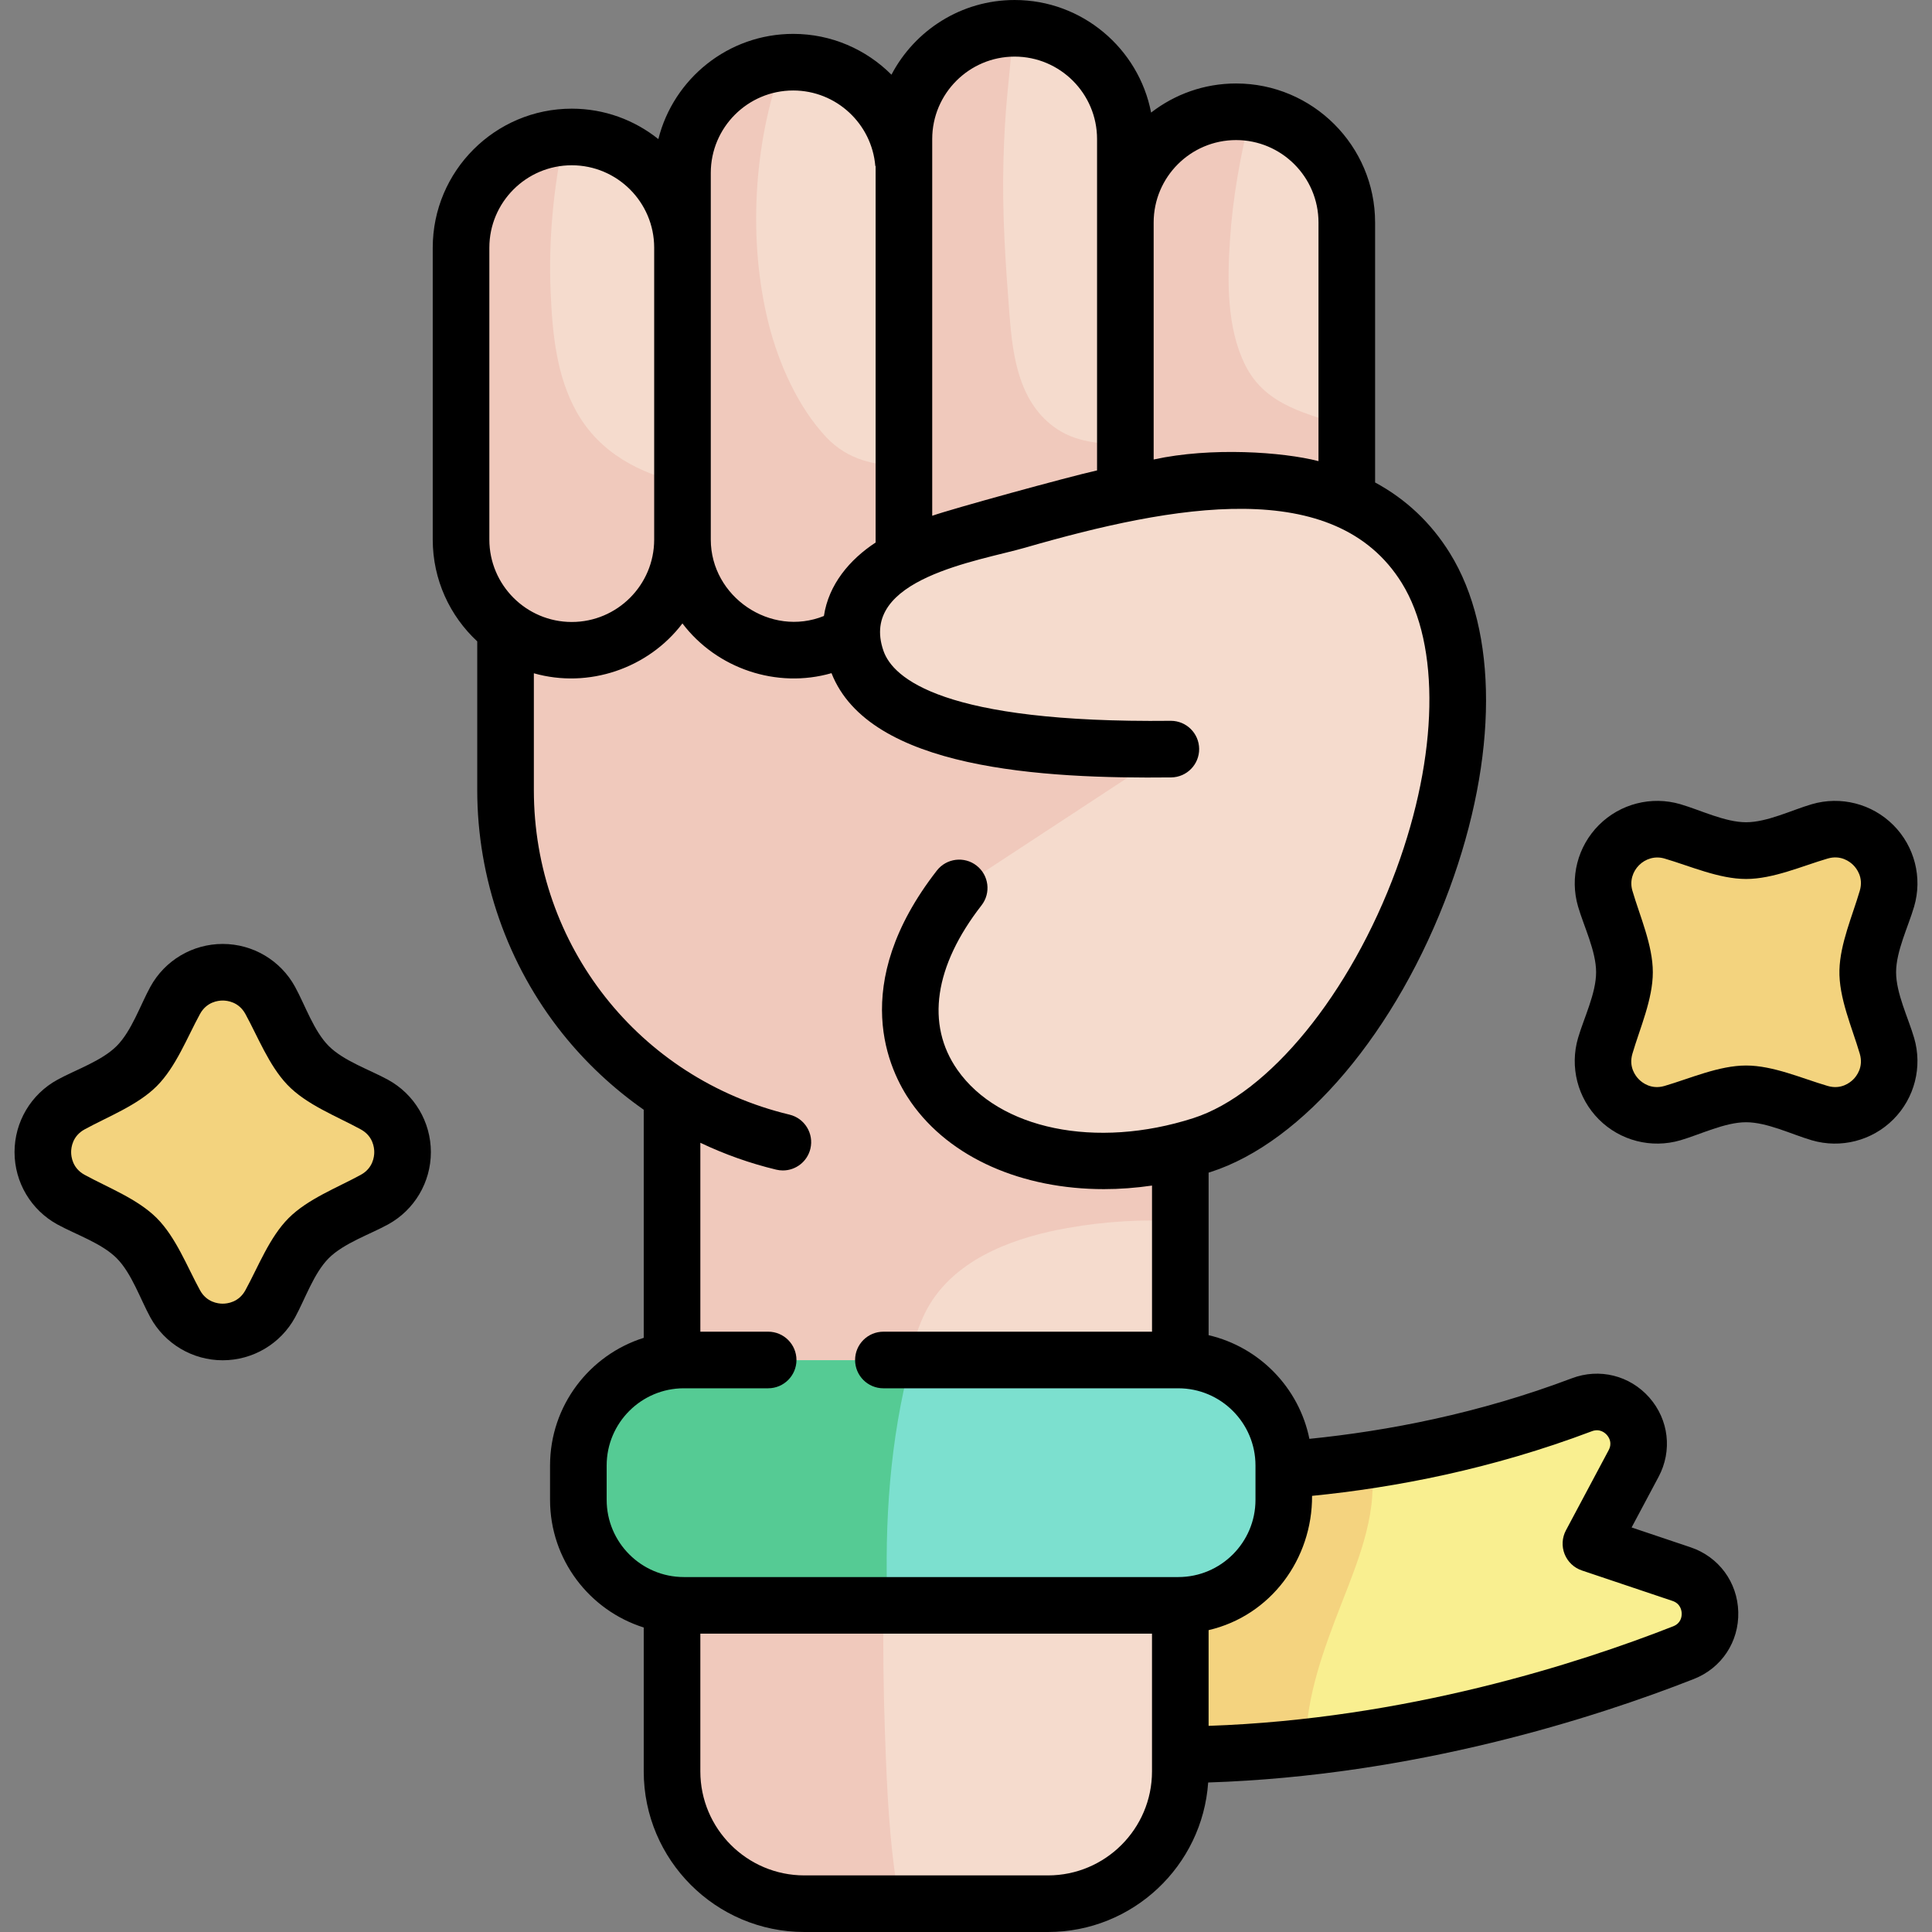 <svg id="Layer_1" enable-background="new 0 0 512 512" height="512" viewBox="0 0 512 512" width="512" xmlns="http://www.w3.org/2000/svg"><rect x="0" y="0" width="512" height="512" fill="#808080" stroke="none"/><path d="m71.276 265.043 7.669 14.022c1.306 2.388 3.269 4.351 5.657 5.658l14.022 7.669c9.871 5.398 9.871 19.575 0 24.973l-14.022 7.669c-2.388 1.306-4.351 3.269-5.657 5.657l-7.669 14.022c-5.398 9.871-19.575 9.871-24.973 0l-7.669-14.022c-1.306-2.388-3.269-4.351-5.657-5.657l-14.022-7.669c-9.871-5.398-9.871-19.575 0-24.973l14.022-7.669c2.388-1.306 4.351-3.269 5.657-5.658l7.669-14.022c5.398-9.871 19.574-9.871 24.973 0z" fill="#f3d37e"/><path d="m443.539 220.643 15.337 4.492c2.612.765 5.389.765 8.001 0l15.337-4.492c10.797-3.162 20.821 6.862 17.659 17.659l-4.492 15.337c-.765 2.612-.765 5.389 0 8.001l4.492 15.337c3.162 10.797-6.862 20.821-17.659 17.659l-15.337-4.492c-2.612-.765-5.389-.765-8.001 0l-15.337 4.492c-10.797 3.162-20.821-6.862-17.659-17.659l4.492-15.337c.765-2.612.765-5.389 0-8.001l-4.492-15.337c-3.162-10.797 6.862-20.821 17.659-17.659z" fill="#f3d37e"/><path d="m284.783 388.09s64.953 10.642 134.94-15.852c9.498-3.595 18.388 6.467 13.611 15.429l-11.212 21.038 23.782 7.994c9.711 3.264 10.078 16.889.543 20.635-33.371 13.107-94.754 31.831-161.663 25.649-.001-5.474-.001-74.893-.001-74.893z" fill="#f9ef90"/><path d="m355.603 424.718c4.637-11.884 10.073-25.143 7.485-37.859-44.805 6.719-78.305 1.231-78.305 1.231s0 69.419 0 74.893c21.208 1.959 41.857 1.411 61.239-.662.207-13.01 4.794-25.333 9.581-37.603z" fill="#f4d37f"/><path d="m313.282 281.486v183.96c0 21.594-15.826 39.099-35.347 39.099h-65.078c-19.522 0-35.347-17.505-35.347-39.099v-198.014z" fill="#f5dbcd"/><path d="m234.8 466.696c-.877-21.183-1.125-42.547.248-63.712.72-11.1 1.96-22.202 4.082-33.129 1.63-8.397 3.15-18.183 8.046-25.423 7.839-11.592 22.483-16.659 35.727-19.004 9.979-1.767 20.231-2.383 30.379-1.754v-42.187l-135.772-14.055v198.013c0 21.594 15.826 39.099 35.347 39.099h25.601c-2.338-12.472-3.139-25.313-3.658-37.848z" fill="#f0c9bc"/><path d="m246.412 305.32h-15.045c-54.48 0-99.054-44.574-99.054-99.054v-38.265c0-54.48 44.574-99.054 99.054-99.054h15.045c54.48 0 99.054 44.575 99.054 99.054v38.265c0 54.479-44.574 99.054-99.054 99.054z" fill="#f0c9bc"/><g fill="#f5dbcd"><path d="m181.067 143.602c0 16.215-13.145 29.359-29.359 29.359-16.215 0-29.359-13.145-29.359-29.359v-77.395c0-16.215 13.145-29.359 29.359-29.359 16.215 0 29.359 13.145 29.359 29.359z"/><path d="m239.813 143.602c0 16.215-13.145 29.359-29.359 29.359-16.215 0-29.359-13.145-29.359-29.359v-97.226c0-16.215 13.145-29.359 29.359-29.359 16.215 0 29.359 13.145 29.359 29.359z"/><path d="m298.585 156.752v-97.226c0-16.215 13.145-29.359 29.359-29.359 16.215 0 29.359 13.145 29.359 29.359v91.178z"/><path d="m298.558 156.041c0 16.215-13.145 29.359-29.359 29.359-16.215 0-29.359-13.145-29.359-29.359v-118.649c0-16.215 13.145-29.359 29.359-29.359 16.215 0 29.359 13.145 29.359 29.359v31.321z"/></g><path d="m218.927 115.823c-7.444-7.929-12.569-19.496-15.213-29.965-5.471-21.664-4.143-47.427 3.592-68.671-14.734 1.571-26.212 14.038-26.212 29.189v97.226c0 16.215 13.145 29.359 29.359 29.359 16.215 0 29.359-13.145 29.359-29.359v-20.089c-7.686-.12-15.032-1.456-20.885-7.69z" fill="#f0c9bc"/><path d="m279.145 113.016c-9.243-6.941-10.789-18.878-11.624-29.632-1.086-13.992-1.96-26.813-1.596-40.864.358-13.811 1.422-20.716 2.669-34.472-15.934.323-28.754 13.332-28.754 29.344v118.65c0 16.215 13.145 29.359 29.359 29.359 16.215 0 29.359-13.145 29.359-29.359v-38.172c-6.818-.296-13.58-.473-19.413-4.854z" fill="#f0c9bc"/><path d="m329.962 96.686c-4.894-9.879-4.708-22.362-4.007-33.099.732-11.211 2.743-22.314 5.462-33.209-1.139-.134-2.297-.211-3.472-.211-16.215 0-29.359 13.145-29.359 29.359v97.226l58.719-6.048v-37.437c-10.472-3.644-21.828-5.448-27.343-16.581z" fill="#f0c9bc"/><path d="m301.491 204.35c2.439-1.6 1.319-5.384-1.598-5.408-23.193-.191-65.946-2.774-73.218-23.54-9.077-25.921 26.077-32.263 42.452-36.991 33.061-9.547 86.193-22.832 108.152 12.612 26.537 42.834-13.648 138.039-59.291 152.683-54.069 17.348-100.554-21.366-64.213-68.06z" fill="#f5dbcd"/><path d="m152.861 109.249c-5.464-9.648-6.49-21.197-6.943-32.058-.563-13.496.719-27.029 3.474-40.243-15.131 1.182-27.043 13.826-27.043 29.26v77.395c0 16.215 13.145 29.359 29.359 29.359 16.215 0 29.359-13.145 29.359-29.359v-15.465c-11.471-2.664-22.022-7.969-28.206-18.889z" fill="#f0c9bc"/><path d="m312.467 424.91h-131.285c-14.905 0-26.988-12.083-26.988-26.988v-10.462c0-14.905 12.083-26.988 26.988-26.988h131.285c14.905 0 26.988 12.083 26.988 26.988v10.462c0 14.905-12.083 26.988-26.988 26.988z" fill="#7ce0cf"/><path d="m241.394 360.472h-60.255c-14.881 0-26.944 12.064-26.944 26.944v10.549c0 14.881 12.063 26.944 26.944 26.944h54.023c-.748-21.627.628-43.172 6.232-64.437z" fill="#55cb94"/><path d="m102.814 286.14c-4.872-2.665-11.74-4.981-15.686-8.928-3.944-3.945-6.267-10.822-8.928-15.686-3.836-7.014-11.186-11.372-19.18-11.372-7.995 0-15.344 4.357-19.18 11.371-2.665 4.872-4.981 11.74-8.928 15.687-3.944 3.944-10.822 6.267-15.686 8.928-7.014 3.836-11.371 11.186-11.371 19.18 0 7.995 4.357 15.344 11.371 19.18 4.872 2.665 11.74 4.981 15.687 8.928 3.944 3.944 6.267 10.822 8.928 15.687 3.836 7.014 11.186 11.371 19.18 11.371s15.344-4.357 19.18-11.371c2.665-4.872 4.981-11.74 8.928-15.687 3.944-3.944 10.822-6.267 15.687-8.928 7.014-3.836 11.372-11.186 11.372-19.18-.003-7.994-4.36-15.344-11.374-19.18zm-7.198 25.2c-6.227 3.406-14.039 6.38-19.118 11.459s-8.053 12.891-11.459 19.118c-1.762 3.221-4.797 3.568-6.02 3.568s-4.258-.348-6.02-3.568c-3.406-6.227-6.38-14.039-11.459-19.118s-12.891-8.053-19.118-11.459c-3.221-1.762-3.568-4.797-3.568-6.02s.348-4.258 3.568-6.02c6.227-3.406 14.039-6.38 19.118-11.459s8.053-12.89 11.459-19.118c1.762-3.221 4.797-3.569 6.02-3.569s4.258.348 6.02 3.569c3.327 6.089 6.223 13.575 11.033 18.668 5.06 5.357 13.168 8.423 19.544 11.91 3.221 1.762 3.569 4.797 3.569 6.02 0 1.222-.348 4.257-3.569 6.019z"/><path d="m447.996 410.038-15.604-5.246 7.149-13.414c3.675-6.896 2.716-15.14-2.441-21.003-5.17-5.875-13.242-7.88-20.567-5.107-24.645 9.329-48.768 13.946-69.528 16.043-2.75-13.572-13.279-24.347-26.712-27.473v-43.082c.165-.052.331-.096.496-.149 24.584-7.888 49.439-37.344 63.32-75.042 12.896-35.022 12.948-68.274.14-88.95-5.006-8.08-11.645-14.326-19.834-18.757v-68.896c0-20.314-16.527-36.841-36.842-36.841-8.476 0-16.286 2.884-22.518 7.713-3.283-16.974-18.247-29.834-36.165-29.834-14.166 0-26.483 8.042-32.646 19.796-6.671-6.675-15.877-10.817-26.038-10.817-17.225 0-31.722 11.884-35.735 27.882-6.299-5.038-14.273-8.063-22.949-8.063-20.314 0-36.841 16.527-36.841 36.841v77.348c0 10.648 4.546 20.25 11.793 26.983v39.408c0 23.374 8.018 46.285 22.577 64.512 6.198 7.759 13.482 14.553 21.546 20.203v60.446c-14.373 4.526-24.827 17.977-24.827 33.825v9.113c0 15.848 10.453 29.299 24.827 33.825v38.131c0 23.471 19.095 42.566 42.567 42.566h64.561c22.481 0 40.935-17.521 42.453-39.623 54.74-1.776 102.477-17.122 128.715-27.427 7.346-2.885 11.964-9.849 11.767-17.743-.196-7.91-5.168-14.649-12.664-17.168zm-120.423-372.917c12.044 0 21.842 9.798 21.842 21.841v63.239c-9.477-2.44-28.468-3.763-43.683-.428v-62.811c0-12.044 9.798-21.841 21.841-21.841zm-58.683-22.121c12.044 0 21.842 9.798 21.842 21.841v87.82c-8.059 1.815-38.438 10.18-43.684 12.023v-99.843c.001-12.043 9.799-21.841 21.842-21.841zm-80.525 30.821c0-12.043 9.798-21.842 21.842-21.842 11.425 0 20.824 8.82 21.759 20.008h.083v99.786c-6.879 4.508-12.458 11.126-13.703 19.468-14.115 5.717-29.981-5.084-29.981-20.254zm-58.682 19.819c0-12.043 9.798-21.841 21.841-21.841 12.037 0 21.831 9.788 21.841 21.822v77.367.01c-.005 12.039-9.801 21.832-21.842 21.832-12.043 0-21.841-9.798-21.841-21.841v-77.349zm31.089 331.837v-9.113c0-11.279 9.176-20.455 20.455-20.455h22.343c4.142 0 7.5-3.358 7.5-7.5s-3.358-7.5-7.5-7.5h-17.971v-50.063c6.427 3.06 13.171 5.46 20.12 7.126.588.141 1.176.208 1.755.208 3.389 0 6.462-2.313 7.287-5.753.966-4.028-1.517-8.076-5.545-9.042-39.884-9.563-67.74-44.93-67.74-86.007v-30.954c14.477 4.111 30.288-1.246 39.375-13.209 9.106 11.996 25.006 17.35 39.504 13.176 10.022 25.513 56.046 28.01 90.016 27.63 4.142-.046 7.462-3.441 7.416-7.583-.046-4.114-3.395-7.417-7.498-7.417-.028 0-.058 0-.086 0-60.318.657-73.545-11.314-76.068-18.52-6.716-19.174 25.303-23.834 37.514-27.359 39.445-11.391 82.156-19.184 99.849 9.375 10.242 16.531 9.682 45.602-1.463 75.867-12.156 33.012-33.788 59.512-53.827 65.942-25.749 8.262-51.449 2.987-62.501-12.827-8.394-12.011-6.118-27.489 6.407-43.583 2.544-3.269 1.957-7.981-1.313-10.525-3.269-2.543-7.981-1.956-10.525 1.313-23.666 30.408-12.684 53.061-6.864 61.388 10.384 14.859 29.577 23.038 51.154 23.038 4.168 0 8.428-.322 12.729-.943v38.724h-71.189c-4.142 0-7.5 3.358-7.5 7.5s3.358 7.5 7.5 7.5h78.154c11.278 0 20.454 9.176 20.454 20.455v9.113c0 11.279-9.176 20.455-20.454 20.455h-131.034c-11.279-.002-20.454-9.178-20.454-20.457zm116.954 99.523h-64.561c-15.201 0-27.567-12.366-27.567-27.566v-36.502h119.694v36.502c.001 15.2-12.366 27.566-27.566 27.566zm165.685-66.013c-25.169 9.886-70.866 24.596-123.118 26.381v-25.366c16.513-3.843 27.5-18.888 27.419-35.584 21.968-2.185 47.621-7.086 74.132-17.121 2.119-.801 3.5.423 3.994.986.609.692 1.48 2.138.467 4.041l-11.314 21.229c-1.037 1.946-1.166 4.25-.352 6.299.815 2.049 2.49 3.636 4.58 4.338l23.998 8.067c2.153.724 2.43 2.566 2.449 3.324.023.932-.239 2.615-2.255 3.406z"/><path d="m507.263 275.059c-1.561-5.329-4.779-11.823-4.779-17.405 0-5.578 3.221-12.084 4.779-17.405 2.247-7.672.132-15.95-5.521-21.603s-13.931-7.769-21.603-5.522c-5.33 1.561-11.823 4.779-17.405 4.779-5.578 0-12.084-3.221-17.405-4.779-7.672-2.247-15.95-.131-21.603 5.522s-7.769 13.931-5.522 21.603c1.561 5.329 4.779 11.823 4.779 17.405 0 5.578-3.221 12.084-4.779 17.405-2.247 7.672-.131 15.95 5.522 21.603s13.93 7.769 21.603 5.522c5.329-1.561 11.823-4.779 17.405-4.779 5.578 0 12.084 3.221 17.405 4.779 7.672 2.247 15.95.132 21.603-5.522 5.653-5.652 7.768-13.93 5.521-21.603zm-22.908 12.73c-6.812-1.995-14.438-5.416-21.621-5.416s-14.809 3.421-21.621 5.416c-3.523 1.032-5.915-.869-6.78-1.733-.865-.865-2.765-3.257-1.734-6.78 1.995-6.812 5.416-14.438 5.416-21.621s-3.421-14.809-5.416-21.621c-1.505-5.141 3.372-10.019 8.513-8.513 6.812 1.995 14.438 5.416 21.621 5.416s14.809-3.421 21.622-5.416c3.523-1.032 5.915.868 6.78 1.733s2.765 3.257 1.733 6.78c-1.953 6.659-5.199 13.999-5.398 21.002-.21 7.365 3.356 15.267 5.398 22.241 1.032 3.523-.868 5.915-1.733 6.78-.865.864-3.257 2.764-6.78 1.732z"/></svg>